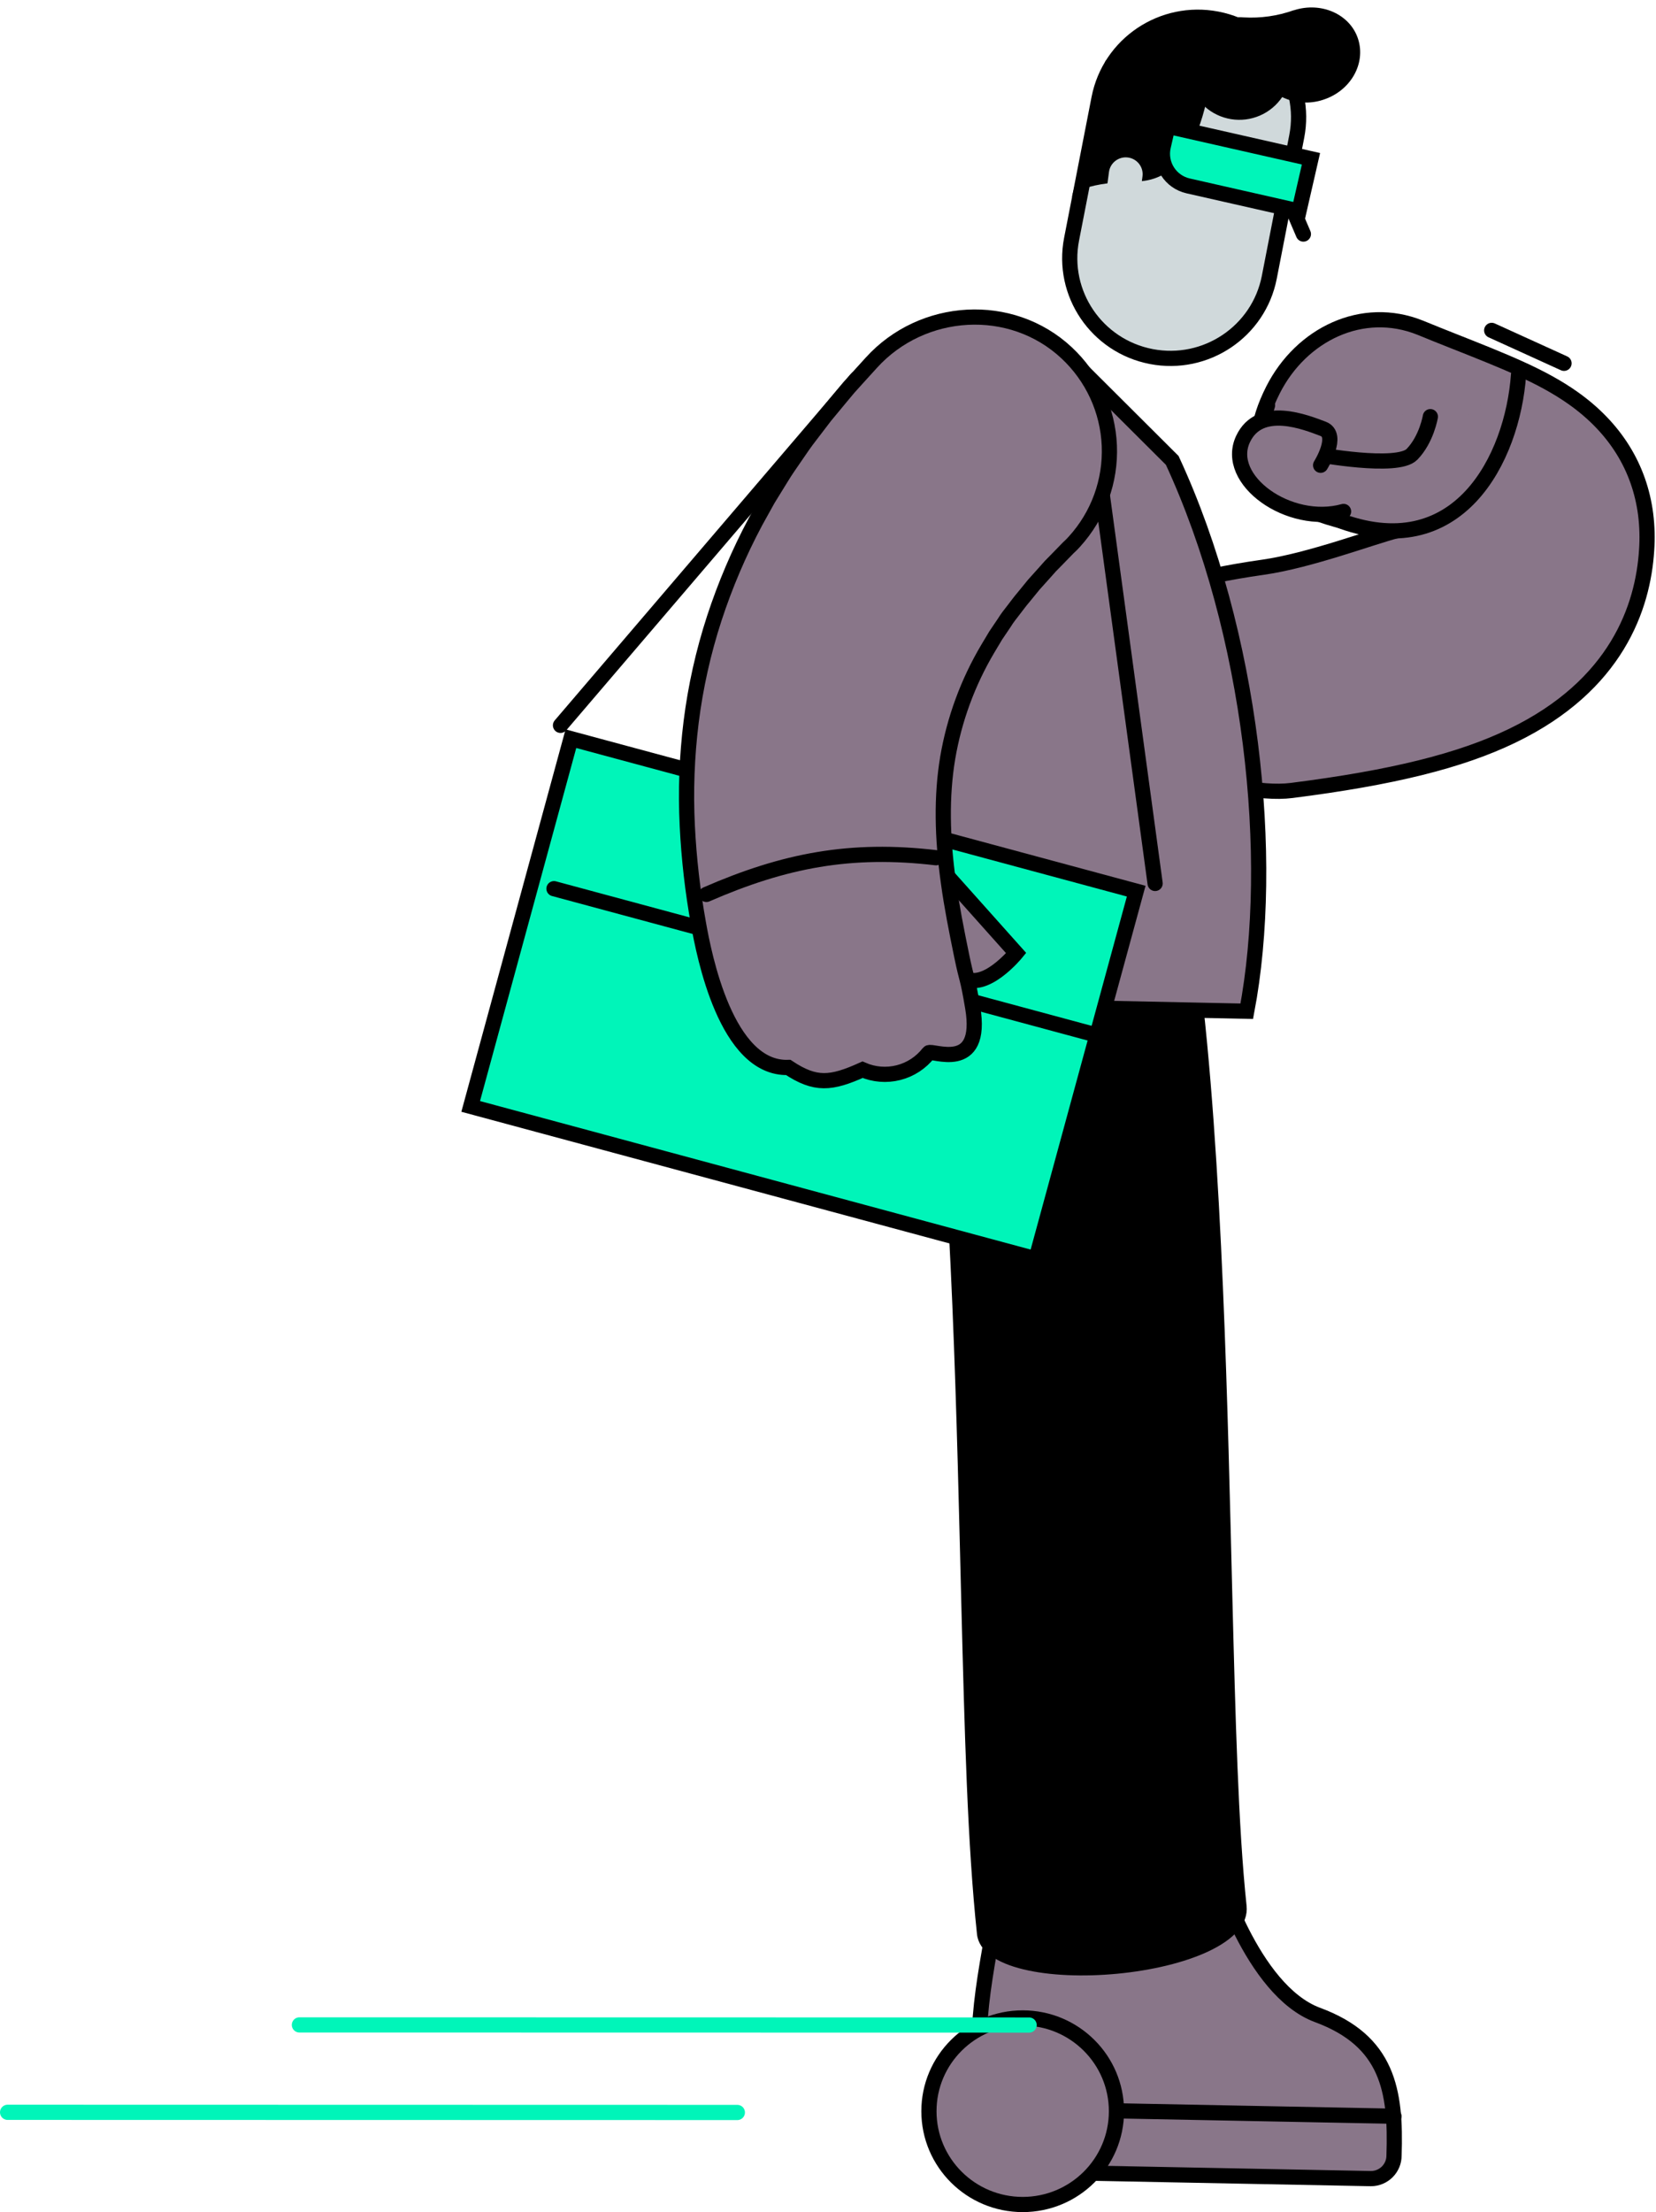 <svg xmlns="http://www.w3.org/2000/svg" width="436" height="582" viewBox="0 0 436 582" fill="none"><path d="M433.28 135.367C431.696 122.984 425.193 112.504 414.129 104.699C405.999 98.953 396.154 95.067 382.54 89.684C379.859 88.629 376.989 87.475 373.931 86.223C358.689 80.096 342.594 87.954 335.169 102.578C317.446 137.626 365.252 138.56 367.864 139.59C361.553 141.165 344.805 147.499 332.54 149.239C294.796 154.595 285.43 164.556 287.51 180.781C289.591 197.007 323.757 210.039 340.07 207.971C366.541 204.613 384.464 200.183 398.121 193.589C425.663 180.314 432.584 159.701 433.532 144.748C433.749 141.62 433.664 138.479 433.28 135.367Z" fill="#897689" stroke="black" stroke-width="4" stroke-miterlimit="10" stroke-linecap="round"></path><path d="M262.778 500.656L320.108 491.362C320.108 491.362 329.404 523.674 346.901 530.139C365.355 536.958 367.618 549.956 367.026 567.133C367.026 568.732 366.39 570.266 365.257 571.401C364.124 572.536 362.585 573.179 360.977 573.191L268.454 571.391C266.216 571.347 264.08 570.448 262.492 568.88C260.903 567.312 259.983 565.195 259.923 562.971C255.431 536.516 258.591 524.306 262.778 500.656Z" fill="#897689" stroke="black" stroke-width="4" stroke-miterlimit="10" stroke-linecap="round"></path><path d="M367.008 556.775L261.062 554.715" stroke="black" stroke-width="4" stroke-miterlimit="10" stroke-linecap="round"></path><path d="M257.226 508.867C254.711 485.234 253.971 455.924 253.1 421.993C251.969 377.47 250.689 309.703 244.865 264.003C244.259 259.373 244.577 254.668 245.803 250.16C247.029 245.652 249.139 241.428 252.01 237.732C254.882 234.036 258.459 230.94 262.537 228.622C266.614 226.303 271.112 224.808 275.773 224.221C280.433 223.634 285.164 223.968 289.695 225.203C294.225 226.438 298.466 228.55 302.173 231.418C305.881 234.286 308.982 237.854 311.3 241.916C313.617 245.978 315.105 250.455 315.679 255.09C321.955 304.338 323.287 374 324.462 420.202C325.254 451.26 325.994 480.595 328.205 501.407C330.285 520.895 259.167 527.091 257.226 508.867Z" fill="black"></path><path d="M277.889 90.498L308.634 121.132C329.699 166.564 335.88 225.988 328.254 266.055L221.047 263.839L235.61 103.557L276.331 90.126C276.6 90.038 276.888 90.026 277.163 90.092C277.438 90.158 277.69 90.299 277.889 90.498Z" fill="#897689" stroke="black" stroke-width="4" stroke-miterlimit="10" stroke-linecap="round"></path><path d="M282.133 62.917C279.346 77.207 288.739 91.037 303.114 93.808C317.488 96.578 331.4 87.24 334.187 72.95L341.411 35.907C344.198 21.617 334.804 7.787 320.43 5.016C306.056 2.246 292.144 11.584 289.357 25.874L282.133 62.917Z" fill="#D0D9DB" stroke="black" stroke-width="4" stroke-miterlimit="10" stroke-linecap="round"></path><path d="M340.281 54.854L343.163 61.578" stroke="black" stroke-width="4" stroke-miterlimit="10" stroke-linecap="round"></path><path d="M319.534 6.203C319.534 6.203 321.099 47.394 299.233 47.74C283.373 48 282.215 51.859 282.215 51.859L291.059 16.068C300.321 5.563 305.807 2.871 319.534 6.203Z" fill="black"></path><path d="M321.572 5.363C323.431 4.676 325.42 4.408 327.396 4.576C331.88 4.84 336.371 4.202 340.601 2.698H340.679C347.878 0.37 355.477 3.754 357.566 10.261C359.656 16.769 355.582 23.925 348.383 26.244C344.829 27.43 340.949 27.178 337.58 25.543C336.131 27.691 334.093 29.38 331.706 30.409C329.32 31.438 326.687 31.764 324.119 31.349C321.552 30.933 319.159 29.793 317.224 28.064C315.29 26.336 313.895 24.091 313.207 21.597C312.331 18.342 312.702 14.879 314.247 11.88C315.793 8.881 318.403 6.558 321.572 5.363Z" fill="black"></path><path d="M299.144 234.462L150.312 194.346L123.925 291.096L272.756 331.212L299.144 234.462Z" fill="#00F5B9" stroke="black" stroke-width="4" stroke-miterlimit="10" stroke-linecap="round"></path><path d="M304.125 232.435L288.961 120.985" stroke="black" stroke-width="4" stroke-miterlimit="10" stroke-linecap="round"></path><path d="M147.57 190.837L225.591 99.602" stroke="black" stroke-width="4" stroke-miterlimit="10" stroke-linecap="round"></path><path d="M319.849 43.05L292.203 36.794" stroke="black" stroke-width="4" stroke-miterlimit="10" stroke-linecap="round"></path><path d="M291.024 52.462C290.704 54.884 292.42 57.106 294.857 57.424C297.294 57.742 299.529 56.036 299.849 53.614L300.802 46.4C301.122 43.978 299.406 41.756 296.969 41.438C294.532 41.12 292.297 42.826 291.977 45.248L291.024 52.462Z" fill="#D0D9DB"></path><path d="M145.855 233.811L291.817 273.159" stroke="black" stroke-width="4" stroke-miterlimit="10" stroke-linecap="round"></path><path d="M249.545 230.618L267.538 250.755C267.538 250.755 259.103 261.07 253.471 257.055C249.483 254.041 245.777 250.676 242.398 246.999" fill="#897689"></path><path d="M249.545 230.618L267.538 250.755C267.538 250.755 259.103 261.07 253.471 257.055C249.483 254.041 245.777 250.676 242.398 246.999" stroke="black" stroke-width="4" stroke-miterlimit="10" stroke-linecap="round"></path><path d="M281.18 144.211L278.089 147.387L276.531 148.971L275.086 150.598L272.179 153.834L269.489 157.131C268.549 158.213 267.748 159.347 266.878 160.454C266.007 161.562 265.137 162.67 264.44 163.812L262.151 167.204L260.079 170.666C254.826 179.512 251.247 189.241 249.52 199.37C247.832 209.451 248.023 220.312 249.738 232.375C250.565 238.432 251.818 244.758 253.22 251.577C254.621 258.396 254.674 256.596 256.092 265.042C259.043 282.574 245.246 276.067 244.506 277.001C242.52 279.568 239.727 281.4 236.572 282.205C233.416 283.01 230.081 282.741 227.097 281.441C218.793 285.171 214.719 285.603 207.537 280.844C191.19 281.372 185.349 251.179 183.895 242.993C182.362 234.494 181.379 225.907 180.953 217.283C180.499 208.167 180.837 199.03 181.963 189.972C183.123 180.709 185.163 171.576 188.056 162.696C190.928 153.926 194.557 145.42 198.902 137.271L202.201 131.326L205.735 125.598C206.902 123.659 208.19 121.885 209.435 120.05C210.68 118.216 211.933 116.381 213.274 114.668L217.243 109.476L221.378 104.483L223.45 102.008L225.591 99.637L229.421 95.422C242.826 80.65 266.225 79.188 280.823 92.826C287.643 99.184 291.681 107.95 292.069 117.237C292.456 126.524 289.162 135.592 282.894 142.489C282.651 142.749 282.407 143.017 282.154 143.277L281.18 144.211Z" fill="#897689" stroke="black" stroke-width="4" stroke-miterlimit="10" stroke-linecap="round"></path><path d="M185.984 235.317C206.562 226.352 223.972 223.02 246.447 225.668" stroke="black" stroke-width="4" stroke-miterlimit="10" stroke-linecap="round"></path><path d="M269.261 580.001C282.895 580.001 293.947 569.014 293.947 555.46C293.947 541.906 282.895 530.918 269.261 530.918C255.627 530.918 244.574 541.906 244.574 555.46C244.574 569.014 255.627 580.001 269.261 580.001Z" fill="#897689" stroke="black" stroke-width="4" stroke-miterlimit="10" stroke-linecap="round"></path><path d="M2 555.745L194.131 555.788" stroke="#00F5B9" stroke-width="4" stroke-miterlimit="10" stroke-linecap="round"></path><path d="M307.484 33.234L345.159 41.771L342.005 55.524L312.818 48.91C310.567 48.4 308.612 47.022 307.384 45.079C306.155 43.136 305.753 40.788 306.266 38.55L307.484 33.234Z" fill="#00F5B9" stroke="black" stroke-width="4" stroke-miterlimit="10" stroke-linecap="round"></path><path d="M351.836 136.614C383.956 149.161 398.25 120.544 399.808 98.607L351.836 136.614Z" fill="#897689"></path><path d="M351.836 136.614C383.956 149.161 398.25 120.544 399.808 98.607" stroke="black" stroke-width="4" stroke-miterlimit="10" stroke-linecap="round"></path><path d="M392.738 86.925L411.784 95.587" stroke="black" stroke-width="4" stroke-miterlimit="10" stroke-linecap="round"></path><path d="M333.719 106.637C332.309 110.964 332.674 114.469 337.549 118.752C341.901 122.542 346.619 119.531 346.619 119.531C346.619 119.531 367.902 123.503 371.758 119.531C375.615 115.559 376.59 109.622 376.59 109.622" fill="#897689"></path><path d="M333.719 106.637C332.309 110.964 332.674 114.469 337.549 118.752C341.901 122.542 346.619 119.531 346.619 119.531C346.619 119.531 367.902 123.503 371.758 119.531C375.615 115.559 376.59 109.622 376.59 109.622" stroke="black" stroke-width="4" stroke-miterlimit="10" stroke-linecap="round"></path><path d="M353.739 134.562C339.429 138.552 322.228 126.272 327.268 115.524C331.69 106.127 344.007 111.198 348.351 112.825C352.695 114.451 347.698 122.413 347.698 122.413" fill="#897689"></path><path d="M353.739 134.562C339.429 138.552 322.228 126.272 327.268 115.524C331.69 106.127 344.008 111.198 348.351 112.825C352.695 114.451 347.698 122.413 347.698 122.413" stroke="black" stroke-width="4" stroke-miterlimit="10" stroke-linecap="round"></path><path d="M78.828 532.752L270.951 532.787" stroke="#00F5B9" stroke-width="4" stroke-miterlimit="10" stroke-linecap="round"></path></svg>